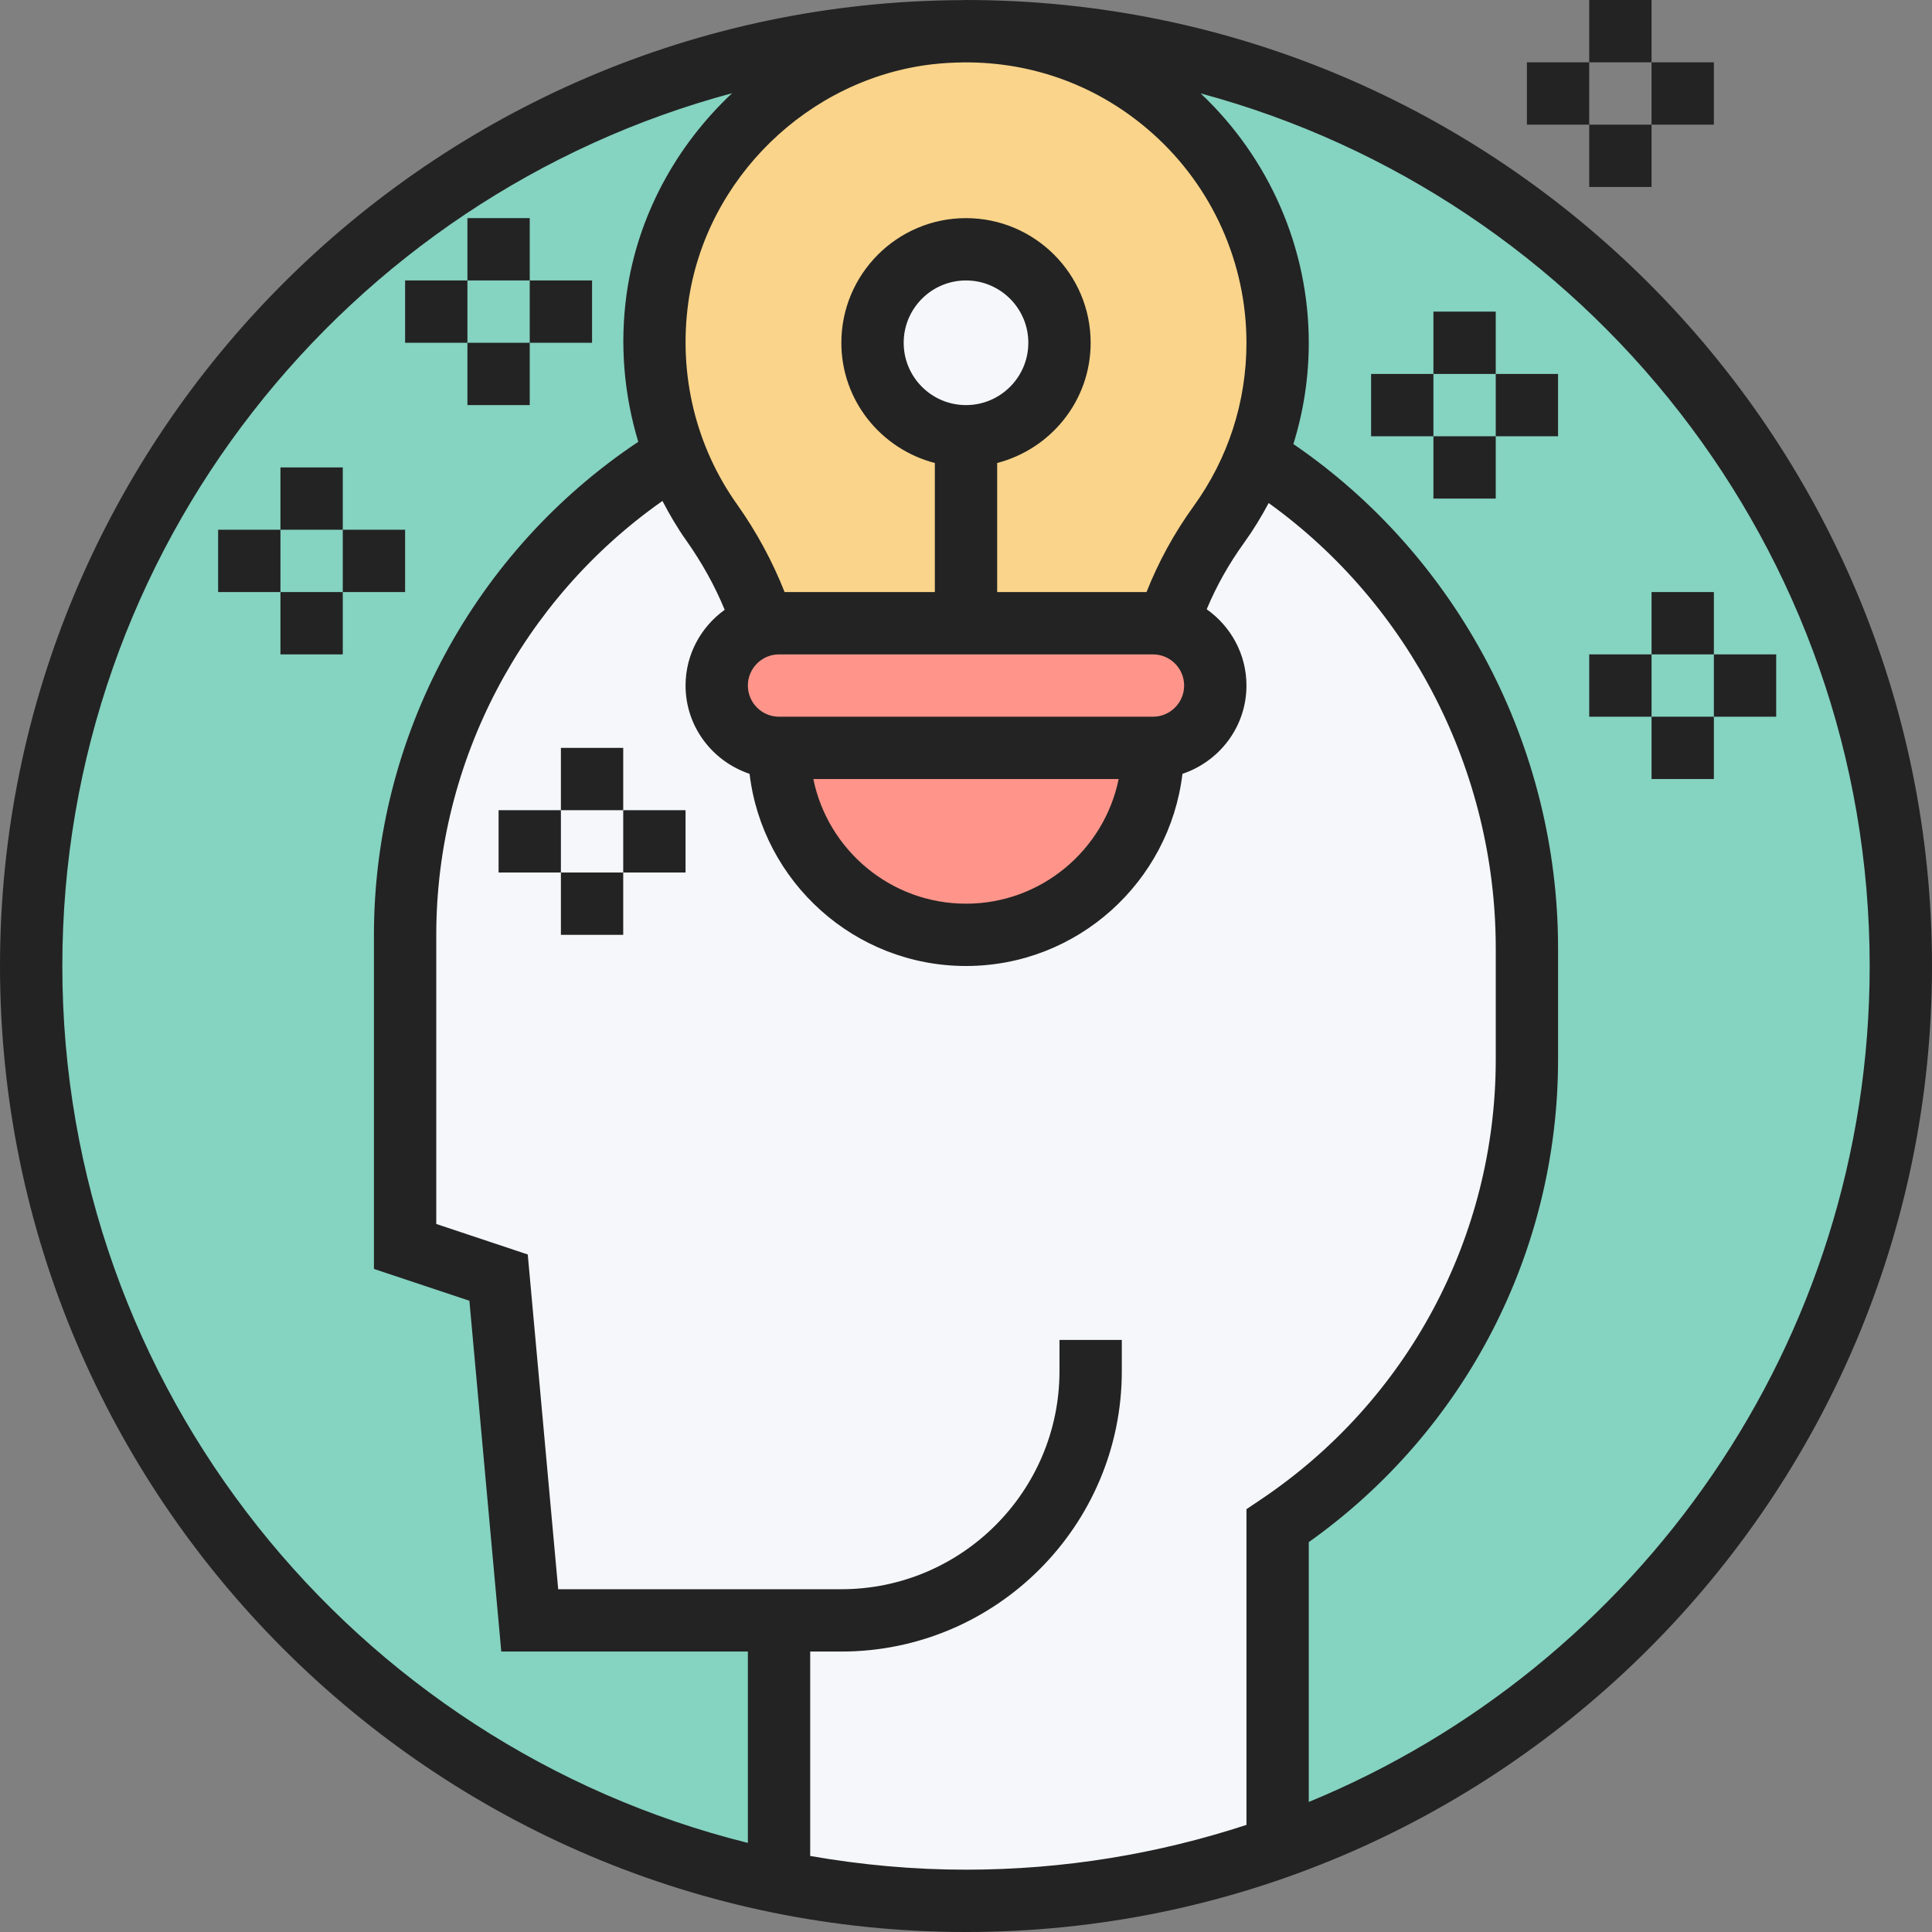 <svg height="496pt" viewBox="0 0 496 496" width="496pt" xmlns="http://www.w3.org/2000/svg"><rect x="0" y="0" width="496" height="496" fill="#808080" stroke="none"/><path d="m488 248c0 132.547-107.453 240-240 240s-240-107.453-240-240 107.453-240 240-240 240 107.453 240 240zm0 0" fill="#85d3c1"/><path d="m200 192c0 13.281 5.359 25.281 14.078 33.922 8.641 8.719 20.641 14.078 33.922 14.078 26.48 0 48-21.52 48-48 4.398 0 8.398-1.762 11.281-4.719 2.957-2.883 4.719-6.883 4.719-11.281 0-7.52-5.199-13.84-12.238-15.52 2.957-9.199 7.438-17.922 13.117-25.84 3.84-5.359 7.121-11.121 9.52-17.359 41.922 26.078 69.602 73.52 69.602 126.16v28.559c0 49.922-25.441 93.922-64 119.68v80.32l.719 2v.078c-25.199 9.043-52.398 13.922-80.719 13.922-20.719 0-40.801-2.641-59.922-7.602l11.922-.398v-64h-64l-8-88-24-8v-80c0-52.238 27.84-97.922 69.441-123.121 2.32 6.16 5.438 11.922 9.199 17.199 5.84 8.16 10.398 17.121 13.359 26.48-2.801.641-5.281 2.16-7.281 4.16-2.957 2.883-4.719 6.883-4.719 11.281 0 8.801 7.199 16 16 16zm0 0" fill="#f5f7fa"/><path d="m200 192h96c0 26.48-21.52 48-48 48-13.281 0-25.281-5.359-33.922-14.078-8.719-8.641-14.078-20.641-14.078-33.922zm0 0" fill="#ff958a"/><path d="m299.762 160.48c7.039 1.68 12.238 8 12.238 15.52 0 4.398-1.762 8.398-4.719 11.281-2.883 2.957-6.883 4.719-11.281 4.719h-96c-8.801 0-16-7.199-16-16 0-4.398 1.762-8.398 4.719-11.281 2-2 4.48-3.52 7.281-4.16 1.281-.398 2.641-.559 4-.559h96c1.281 0 2.559.16 3.762.48zm0 0" fill="#ff958a"/><path d="m322.398 117.281c-2.398 6.238-5.68 12-9.52 17.359-5.68 7.918-10.16 16.641-13.117 25.84-1.203-.32-2.48-.48-3.762-.48h-96c-1.359 0-2.719.16-4 .559-2.961-9.359-7.52-18.32-13.359-26.48-3.762-5.277-6.879-11.039-9.199-17.199-4.801-12.238-6.641-25.918-4.641-40.238 4.879-35.602 34.16-64.082 69.84-68.082 1.598-.238 3.199-.32 4.719-.398 1.52-.16 3.121-.16 4.641-.16 1.602 0 3.199 0 4.719.16 42 2.398 75.281 37.281 75.281 79.84 0 10.32-2 20.238-5.602 29.281zm0 0" fill="#f9d48a"/><path d="m272 88c0 13.254-10.746 24-24 24s-24-10.746-24-24 10.746-24 24-24 24 10.746 24 24zm0 0" fill="#f5f7fa"/><g fill="#232323"><path d="m248 0c-.223 0-.449.016-.672.016-.168 0-.344.008-.512.016-136.207.641-246.816 111.617-246.816 247.969 0 136.754 111.246 248 248 248s248-111.246 248-248-111.246-248-248-248zm58.434 129.961c-5.027 6.941-9.043 14.344-12.09 22.039h-38.344v-33.137c13.77-3.574 24-15.992 24-30.863 0-17.648-14.352-32-32-32s-32 14.352-32 32c0 14.871 10.23 27.289 24 30.863v33.137h-38.574c-3.09-7.832-7.16-15.398-12.227-22.543-10.598-14.938-15.039-33.312-12.496-51.746 4.41-31.848 30.832-57.598 62.84-61.23 2.547-.281 5.074-.426 7.586-.457.094 0 .191-.008.285-.008 17.984-.137 34.969 6.184 48.508 18.266 15.309 13.656 24.078 33.23 24.078 53.719 0 15.168-4.695 29.688-13.566 41.961zm-10.434 54.039h-96c-4.414 0-8-3.586-8-8s3.586-8 8-8h96c4.414 0 8 3.586 8 8s-3.586 8-8 8zm-8.809 16c-3.719 18.23-19.871 32-39.191 32s-35.473-13.77-39.191-32zm-39.191-96c-8.824 0-16-7.176-16-16s7.176-16 16-16 16 7.176 16 16-7.176 16-16 16zm-232 144c0-107.16 73.047-197.543 171.953-224.07-14.336 13.438-24.305 31.512-27.09 51.598-1.785 12.914-.664 25.785 3 37.898-42.078 28.039-67.863 75.688-67.863 126.574v85.77l24.504 8.168 8.191 90.062h63.305v49.129c-100.953-25.129-176-116.512-176-225.129zm192 228.48v-52.48h8c39.703 0 72-32.297 72-72v-8h-16v8c0 30.871-25.129 56-56 56h-72.695l-7.816-85.938-23.488-7.832v-74.23c0-44.441 22.008-86.078 58.07-111.391 1.816 3.469 3.785 6.871 6.082 10.102 4.031 5.695 7.344 11.664 9.895 17.84-6.055 4.359-10.047 11.426-10.047 19.449 0 10.574 6.922 19.473 16.434 22.664 3.309 27.734 26.949 49.336 55.566 49.336s52.258-21.602 55.566-49.336c9.512-3.191 16.434-12.09 16.434-22.664 0-8.098-4.055-15.23-10.207-19.586 2.48-5.934 5.688-11.652 9.605-17.078 2.363-3.273 4.434-6.688 6.305-10.191 36.199 26.039 58.297 68.801 58.297 114.312v28.543c0 45.457-22.602 87.727-60.457 113.07l-3.543 2.379v81.055c-22.68 7.426-46.871 11.496-72 11.496-13.648 0-26.992-1.246-40-3.52zm128-13.863v-66.707c40.16-28.543 64-74.543 64-123.91v-28.543c0-51.914-25.824-100.656-67.953-129.457 2.594-8.336 3.953-17.07 3.953-26 0-24.258-10.137-47.414-27.762-64.023 98.801 26.598 171.762 116.934 171.762 224.023 0 96.785-59.602 179.871-144 214.617zm0 0"/><path d="m408 0h16v16h-16zm0 0"/><path d="m408 32h16v16h-16zm0 0"/><path d="m424 16h16v16h-16zm0 0"/><path d="m392 16h16v16h-16zm0 0"/><path d="m368 80h16v16h-16zm0 0"/><path d="m368 112h16v16h-16zm0 0"/><path d="m384 96h16v16h-16zm0 0"/><path d="m352 96h16v16h-16zm0 0"/><path d="m120 56h16v16h-16zm0 0"/><path d="m120 88h16v16h-16zm0 0"/><path d="m136 72h16v16h-16zm0 0"/><path d="m104 72h16v16h-16zm0 0"/><path d="m144 192h16v16h-16zm0 0"/><path d="m144 224h16v16h-16zm0 0"/><path d="m160 208h16v16h-16zm0 0"/><path d="m128 208h16v16h-16zm0 0"/><path d="m424 152h16v16h-16zm0 0"/><path d="m424 184h16v16h-16zm0 0"/><path d="m440 168h16v16h-16zm0 0"/><path d="m408 168h16v16h-16zm0 0"/><path d="m72 120h16v16h-16zm0 0"/><path d="m72 152h16v16h-16zm0 0"/><path d="m88 136h16v16h-16zm0 0"/><path d="m56 136h16v16h-16zm0 0"/></g></svg>